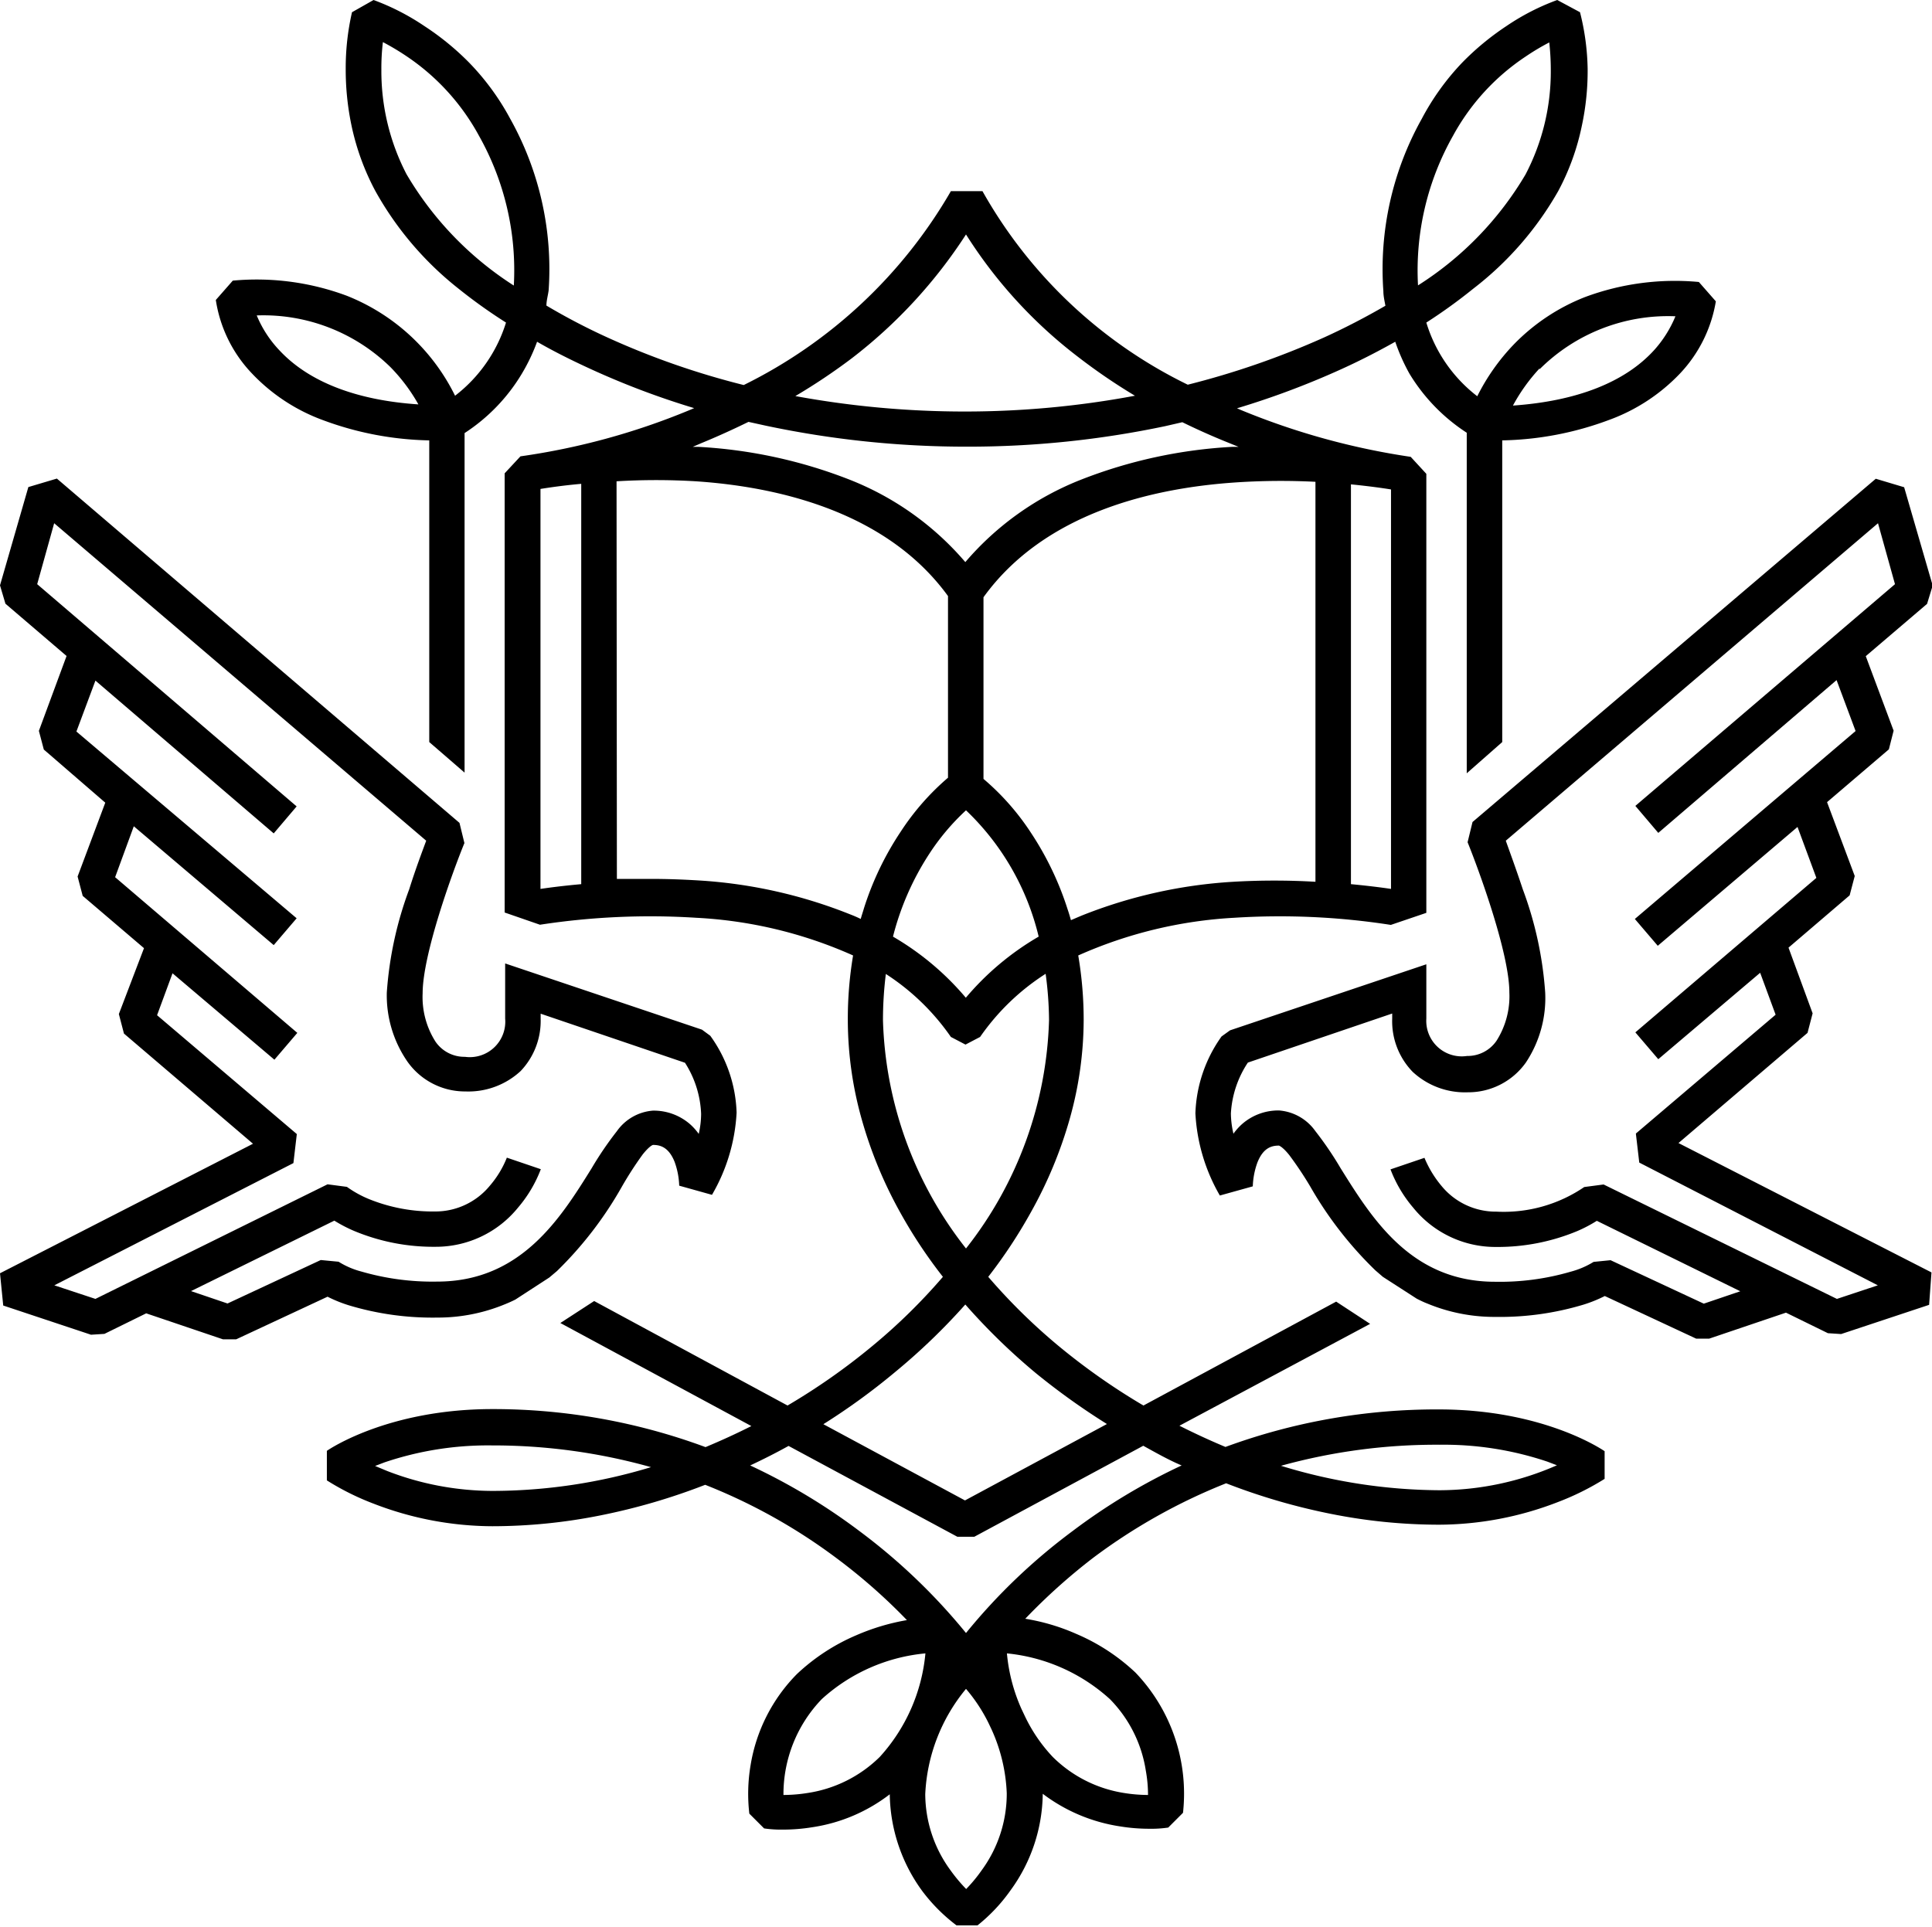 <?xml version="1.0" encoding="UTF-8"?> <svg xmlns="http://www.w3.org/2000/svg" viewBox="0 0 113.78 113.5"> <title>дпо24_знак_черныйРесурс 12new</title> <g id="Слой_2" data-name="Слой 2"> <g id="Слой_1-2" data-name="Слой 1"> <path d="M72.44,60.69l-.5.36a8.25,8.25,0,0,0-1.54,4.53,10.77,10.77,0,0,0,1.44,4.84l1.94-.54h0a4.53,4.53,0,0,1,.27-1.4c.35-.89.86-1,1.27-1,0,0,.21.06.61.56a21.25,21.25,0,0,1,1.24,1.86A22.15,22.15,0,0,0,81,74.83l.44.38,2,1.29c.2.1.4.2.61.28a10.29,10.29,0,0,0,4,.79,17.06,17.06,0,0,0,5.23-.73,8.05,8.05,0,0,0,1.23-.5l5.38,2.51.77,0,4.52-1.53,2.47,1.21.78.05,5.18-1.72.14-1.91-14.9-7.62,7.6-6.49.3-1.15-1.42-3.87,3.6-3.08h0l.3-1.14-1.63-4.35,3.64-3.11,0,0,.28-1.1-1.64-4.39,3.61-3.08h0l.33-1.08-1.68-5.79-1.67-.5L86.72,48.42l-.29,1.19c.68,1.68,2.46,6.55,2.46,8.85a4.89,4.89,0,0,1-.76,2.85,2.06,2.06,0,0,1-1.73.89A2.09,2.09,0,0,1,84,60v-3.2ZM35,76.63l-2,1.3L44.25,84c-.89.45-1.79.86-2.7,1.24A36,36,0,0,0,29,83c-6.13,0-9.61,2.36-9.75,2.46V87.2A15.33,15.33,0,0,0,22,88.57a19.5,19.5,0,0,0,7,1.33,32.46,32.46,0,0,0,6.37-.64,36.86,36.86,0,0,0,6.16-1.8,33.28,33.28,0,0,1,7.76,4.34,33.71,33.71,0,0,1,4.12,3.63,13,13,0,0,0-3,.9,11.87,11.87,0,0,0-3.48,2.28A9.9,9.9,0,0,0,44.2,104a10.08,10.08,0,0,0-.07,2.83l.87.87a6.83,6.83,0,0,0,1.11.07,10.67,10.67,0,0,0,1.73-.14,9.84,9.84,0,0,0,4.56-1.94,9.87,9.87,0,0,0,1.93,5.72,10.21,10.21,0,0,0,2,2h1.24a10,10,0,0,0,1.94-2.06,9.81,9.81,0,0,0,1.9-5.69,10,10,0,0,0,4.55,1.92,10.59,10.59,0,0,0,1.73.14,6.83,6.83,0,0,0,1.11-.07l.87-.87a10.32,10.32,0,0,0-2.8-8.26,11.79,11.79,0,0,0-3.49-2.28,12.24,12.24,0,0,0-3-.89,35.12,35.12,0,0,1,4-3.59,33.89,33.89,0,0,1,7.83-4.39,36.86,36.86,0,0,0,6.16,1.8,32.54,32.54,0,0,0,6.37.64,19.5,19.5,0,0,0,7-1.33,15.68,15.68,0,0,0,2.76-1.37V85.48c-.15-.1-3.62-2.46-9.76-2.46a36,36,0,0,0-12.57,2.21c-.91-.38-1.82-.8-2.71-1.25l11.23-6-2-1.31h0L67.34,82.79a38.5,38.5,0,0,1-5-3.51,34.7,34.7,0,0,1-4.14-4.07,29.62,29.62,0,0,0,2.52-3.82A25.39,25.39,0,0,0,63,65.9a21.67,21.67,0,0,0,.82-5.81,22.6,22.6,0,0,0-.32-3.81,26,26,0,0,1,9.18-2.22,42.51,42.51,0,0,1,9.23.42L84,53.77V27.91l-.92-1a42.34,42.34,0,0,1-10-2.76l-.23-.1a48.85,48.85,0,0,0,6-2.24c1.16-.52,2.27-1.09,3.32-1.68A11.45,11.45,0,0,0,83,22a10.82,10.82,0,0,0,3.38,3.49V45.55l2.09-1.84V25.94a18.91,18.91,0,0,0,6.28-1.2A10.93,10.93,0,0,0,98.94,22a8.11,8.11,0,0,0,2.11-4.25l-1-1.14a15.18,15.18,0,0,0-6.71.89,11.87,11.87,0,0,0-4.2,2.8A12.4,12.4,0,0,0,87,23.34,8.63,8.63,0,0,1,84,19a31.27,31.27,0,0,0,2.77-2,19.22,19.22,0,0,0,5-5.75,14.16,14.16,0,0,0,1.39-3.85,15.39,15.39,0,0,0,.34-3.34A14.4,14.4,0,0,0,93.05.72L91.71,0a13.66,13.66,0,0,0-3,1.54,15.85,15.85,0,0,0-2.59,2.14A14.75,14.75,0,0,0,83.73,7a18.14,18.14,0,0,0-2.26,10.15c0,.29.07.58.12.86-1.14.66-2.36,1.3-3.64,1.88a48.48,48.48,0,0,1-8,2.77,27.87,27.87,0,0,1-12.09-11.4H56A28.78,28.78,0,0,1,43.8,22.68a46.61,46.61,0,0,1-8-2.79A37.36,37.36,0,0,1,32.18,18c0-.29.09-.59.13-.89A18.14,18.14,0,0,0,30.05,7a14.75,14.75,0,0,0-2.43-3.32A15.85,15.85,0,0,0,25,1.54a13.92,13.92,0,0,0-3-1.54L20.73.72a14.7,14.7,0,0,0-.37,3.33,16,16,0,0,0,.34,3.34,14.53,14.53,0,0,0,1.4,3.85A19.21,19.21,0,0,0,27,17a30.57,30.57,0,0,0,2.8,2,8.68,8.68,0,0,1-3,4.31,12.06,12.06,0,0,0-6.38-5.89,15.2,15.2,0,0,0-6.71-.89l-1,1.14A8,8,0,0,0,14.84,22,10.93,10.93,0,0,0,19,24.74a18.91,18.91,0,0,0,6.28,1.2V43.71l2.08,1.8v-20A10.75,10.75,0,0,0,30.74,22a11.07,11.07,0,0,0,.89-1.87c1,.58,2.11,1.13,3.25,1.65a47.48,47.48,0,0,0,6,2.26l-.33.14a40.85,40.85,0,0,1-9.9,2.7l-.93,1V53.75l2.08.72A42.75,42.75,0,0,1,41,54.06a25.83,25.83,0,0,1,9.24,2.22,22.61,22.61,0,0,0-.31,3.81,21.66,21.66,0,0,0,.81,5.81A25.39,25.39,0,0,0,53,71.39a28.69,28.69,0,0,0,2.53,3.82,34.06,34.06,0,0,1-4.15,4.07,37.92,37.92,0,0,1-5,3.51L35,76.64M29.75,56.75V60a2.09,2.09,0,0,1-2.37,2.25,2.06,2.06,0,0,1-1.73-.89,4.89,4.89,0,0,1-.76-2.85c0-2.3,1.77-7.17,2.46-8.85l-.29-1.19L3.35,28.19l-1.68.5L0,34.48l.32,1.08h0l3.6,3.08L2.29,43.05l.29,1.1,0,0L6.2,47.28,4.57,51.63l.3,1.14h0l3.61,3.08L7,59.73l.3,1.15,7.6,6.49L0,75,.19,76.9l5.17,1.72.79-.05,2.46-1.21,4.52,1.53.78,0,5.38-2.51a8.05,8.05,0,0,0,1.23.5,17.06,17.06,0,0,0,5.23.73,10.33,10.33,0,0,0,4-.79q.3-.12.6-.27l2-1.3.45-.38a22.08,22.08,0,0,0,3.8-4.93A21.06,21.06,0,0,1,37.85,68c.4-.5.59-.56.61-.56.41,0,.92.12,1.27,1a4.53,4.53,0,0,1,.27,1.4h0l1.93.54a10.72,10.72,0,0,0,1.45-4.84,8.14,8.14,0,0,0-1.55-4.53l-.49-.36Zm60.92-35a10.71,10.71,0,0,1,8-3.12,6.88,6.88,0,0,1-1.26,2c-1.73,1.9-4.58,3-8.31,3.26A10.59,10.59,0,0,1,90.67,21.7ZM85.57,8a13.16,13.16,0,0,1,4.28-4.67,13.62,13.62,0,0,1,1.39-.83,15,15,0,0,1,.09,1.64,13.07,13.07,0,0,1-1.49,6.14h0a19.41,19.41,0,0,1-6.33,6.53A16.12,16.12,0,0,1,85.57,8ZM16.47,20.65a6.68,6.68,0,0,1-1.35-2.07A10.7,10.7,0,0,1,23,21.63a10.35,10.35,0,0,1,1.64,2.19C21,23.58,18.2,22.5,16.47,20.65Zm13.79-3.83a19.54,19.54,0,0,1-6.32-6.56h0a13.17,13.17,0,0,1-1.48-6.14,12.82,12.82,0,0,1,.09-1.64,14.8,14.8,0,0,1,1.39.83A13.25,13.25,0,0,1,28.21,8,16.15,16.15,0,0,1,30.26,16.82ZM29,87.82a17.27,17.27,0,0,1-6.19-1.17l-.72-.3.55-.21a19,19,0,0,1,6.34-1,34.38,34.38,0,0,1,9.36,1.28A32.27,32.27,0,0,1,29,87.82ZM84.79,85.1a19.11,19.11,0,0,1,6.35,1l.55.21a17.26,17.26,0,0,1-6.92,1.47,32.2,32.2,0,0,1-9.33-1.44A34.25,34.25,0,0,1,84.79,85.1ZM79.56,28.53c1,.1,1.81.21,2.36.3V52.36c-.6-.09-1.41-.19-2.36-.28Zm-2.09-.15V51.94a41.76,41.76,0,0,0-4.85,0,28.62,28.62,0,0,0-8.94,2l-.61.26c-.06-.21-.12-.42-.19-.62a18.11,18.11,0,0,0-2.16-4.52,14.68,14.68,0,0,0-2.8-3.18V35.18c3.61-5,10-6.43,14.8-6.76A40,40,0,0,1,77.47,28.38ZM61.78,60.09a22.76,22.76,0,0,1-4.89,13.45A22.76,22.76,0,0,1,52,60.09a22,22,0,0,1,.17-2.72A13.69,13.69,0,0,1,56,61.08l.86.45.86-.45a13.63,13.63,0,0,1,3.86-3.72A21.21,21.21,0,0,1,61.78,60.09ZM61,80.88a41.09,41.09,0,0,0,4.19,3l-8.36,4.5-8.34-4.49a38.82,38.82,0,0,0,4.2-3.05,37,37,0,0,0,4.16-4A36.94,36.94,0,0,0,61,80.88ZM56.88,58.77a16.37,16.37,0,0,0-4.29-3.6,16.22,16.22,0,0,1,2.14-4.88,13.53,13.53,0,0,1,2.16-2.56,15.13,15.13,0,0,1,4.28,7.44A16.34,16.34,0,0,0,56.88,58.77ZM50.17,21.1a29.13,29.13,0,0,0,6.72-7.29A27.61,27.61,0,0,0,63.46,21a34.61,34.61,0,0,0,3.38,2.31,54.34,54.34,0,0,1-10,.93,55.16,55.16,0,0,1-10-.91A35.42,35.42,0,0,0,50.17,21.1Zm-8.86,5c.95-.39,1.87-.81,2.77-1.25l1,.22a56.85,56.85,0,0,0,11.84,1.24A56.26,56.26,0,0,0,68.63,25.1l1-.23c.86.42,1.75.82,2.67,1.19l.64.26-.35,0a28.62,28.62,0,0,0-8.94,1.94,17.28,17.28,0,0,0-6.8,4.85,17.28,17.28,0,0,0-6.8-4.85,28.62,28.62,0,0,0-8.94-1.94l-.31,0Zm-5,2.25a38.7,38.7,0,0,1,4.67,0c4.8.32,11.23,1.77,14.85,6.76v10.7a14.84,14.84,0,0,0-2.78,3.17,17.8,17.8,0,0,0-2.17,4.52c-.06.21-.13.41-.19.63-.2-.1-.41-.19-.62-.27a28.62,28.62,0,0,0-8.94-2c-1-.06-1.91-.09-2.8-.09-.7,0-1.38,0-2,0Zm-4.48.45c.56-.09,1.38-.21,2.4-.3V52.08c-1,.09-1.79.19-2.4.28ZM25.75,75.49a15,15,0,0,1-4.46-.59,4.81,4.81,0,0,1-1.35-.58h0l-1.05-.1-5.49,2.56-2.15-.73,8.44-4.15a8.42,8.42,0,0,0,1.15.6,12.12,12.12,0,0,0,4.8.94,6.23,6.23,0,0,0,4.87-2.31,7.66,7.66,0,0,0,1.34-2.26l-2-.68h0a5.82,5.82,0,0,1-1,1.65,4.15,4.15,0,0,1-3.24,1.52,10,10,0,0,1-3.88-.73,6.34,6.34,0,0,1-1.3-.72h0l-1.14-.15L5.62,76.51l-2.42-.8,14.08-7.2.2-1.71-8.23-7,.91-2.47,6,5.09,1.35-1.58L6.78,51.67l1.1-3,8.24,7,1.35-1.58L4.5,43.09l1.12-3,10.5,9,1.35-1.59L2.19,34.41l1-3.59,21.91,18.7c-.24.65-.63,1.68-1,2.86a21.66,21.66,0,0,0-1.32,6.08A6.86,6.86,0,0,0,24,62.54a4.15,4.15,0,0,0,3.41,1.75,4.53,4.53,0,0,0,3.25-1.2A4.28,4.28,0,0,0,31.84,60v-.29l8.5,2.89a6,6,0,0,1,.95,3,5.3,5.3,0,0,1-.14,1.19,3.46,3.46,0,0,0-.51-.57,3.26,3.26,0,0,0-2.19-.8,2.87,2.87,0,0,0-2.12,1.21,20,20,0,0,0-1.49,2.19C33,71.78,30.67,75.49,25.75,75.49Zm21.83,30.12a9.15,9.15,0,0,1-1.44.12,8.07,8.07,0,0,1,2.26-5.65,10.52,10.52,0,0,1,6.1-2.69,10.49,10.49,0,0,1-2.69,6.1A7.67,7.67,0,0,1,47.58,105.61Zm10.23,4.56a8.86,8.86,0,0,1-.91,1.1,9.64,9.64,0,0,1-.92-1.1,7.63,7.63,0,0,1-1.49-4.49,10.47,10.47,0,0,1,2.4-6.2,9.65,9.65,0,0,1,1.32,2l.19.4a10,10,0,0,1,.89,3.75A7.64,7.64,0,0,1,57.81,110.17Zm7.55-10.09a7.67,7.67,0,0,1,2.12,4.22,8.11,8.11,0,0,1,.13,1.43,9,9,0,0,1-1.43-.12A7.63,7.63,0,0,1,62,103.49a9.32,9.32,0,0,1-1.66-2.44l-.18-.38a10.28,10.28,0,0,1-.86-3.28A10.56,10.56,0,0,1,65.36,100.08Zm4.23-13.76a35.76,35.76,0,0,0-6.43,3.87,34.87,34.87,0,0,0-6.27,6,35.22,35.22,0,0,0-6.27-6,35.84,35.84,0,0,0-6.44-3.87c.77-.36,1.52-.74,2.26-1.15l9.94,5.35h1l9.95-5.36C68.07,85.57,68.83,86,69.59,86.32Zm41-10.61-2.41.8L94.44,69.77l-1.14.15a8.42,8.42,0,0,1-5.17,1.45,4.13,4.13,0,0,1-3.24-1.52,6.33,6.33,0,0,1-1-1.65h0l-2,.68a7.66,7.66,0,0,0,1.34,2.26,6.22,6.22,0,0,0,4.87,2.31,12.19,12.19,0,0,0,4.8-.94,8.22,8.22,0,0,0,1.14-.6l8.45,4.15-2.15.73-5.49-2.56-1,.1h0a5,5,0,0,1-1.36.58,14.84,14.84,0,0,1-4.45.59c-4.93,0-7.23-3.71-9.09-6.69a20,20,0,0,0-1.49-2.19,2.89,2.89,0,0,0-2.13-1.21,3.24,3.24,0,0,0-2.18.8,3.46,3.46,0,0,0-.51.57,5.46,5.46,0,0,1-.15-1.19,6,6,0,0,1,1-3l8.5-2.89V60a4.28,4.28,0,0,0,1.21,3.14,4.53,4.53,0,0,0,3.25,1.2,4.16,4.16,0,0,0,3.41-1.75A6.86,6.86,0,0,0,91,58.46a21.66,21.66,0,0,0-1.32-6.08c-.39-1.18-.77-2.21-1-2.86l21.92-18.7,1,3.59L96.31,47.47l1.35,1.59,10.5-9,1.12,3-13,11.07,1.35,1.58,8.23-7,1.11,3L96.31,60.81l1.35,1.58,6-5.09.91,2.47-8.23,7,.2,1.71Z"></path> </g> </g> </svg> 
